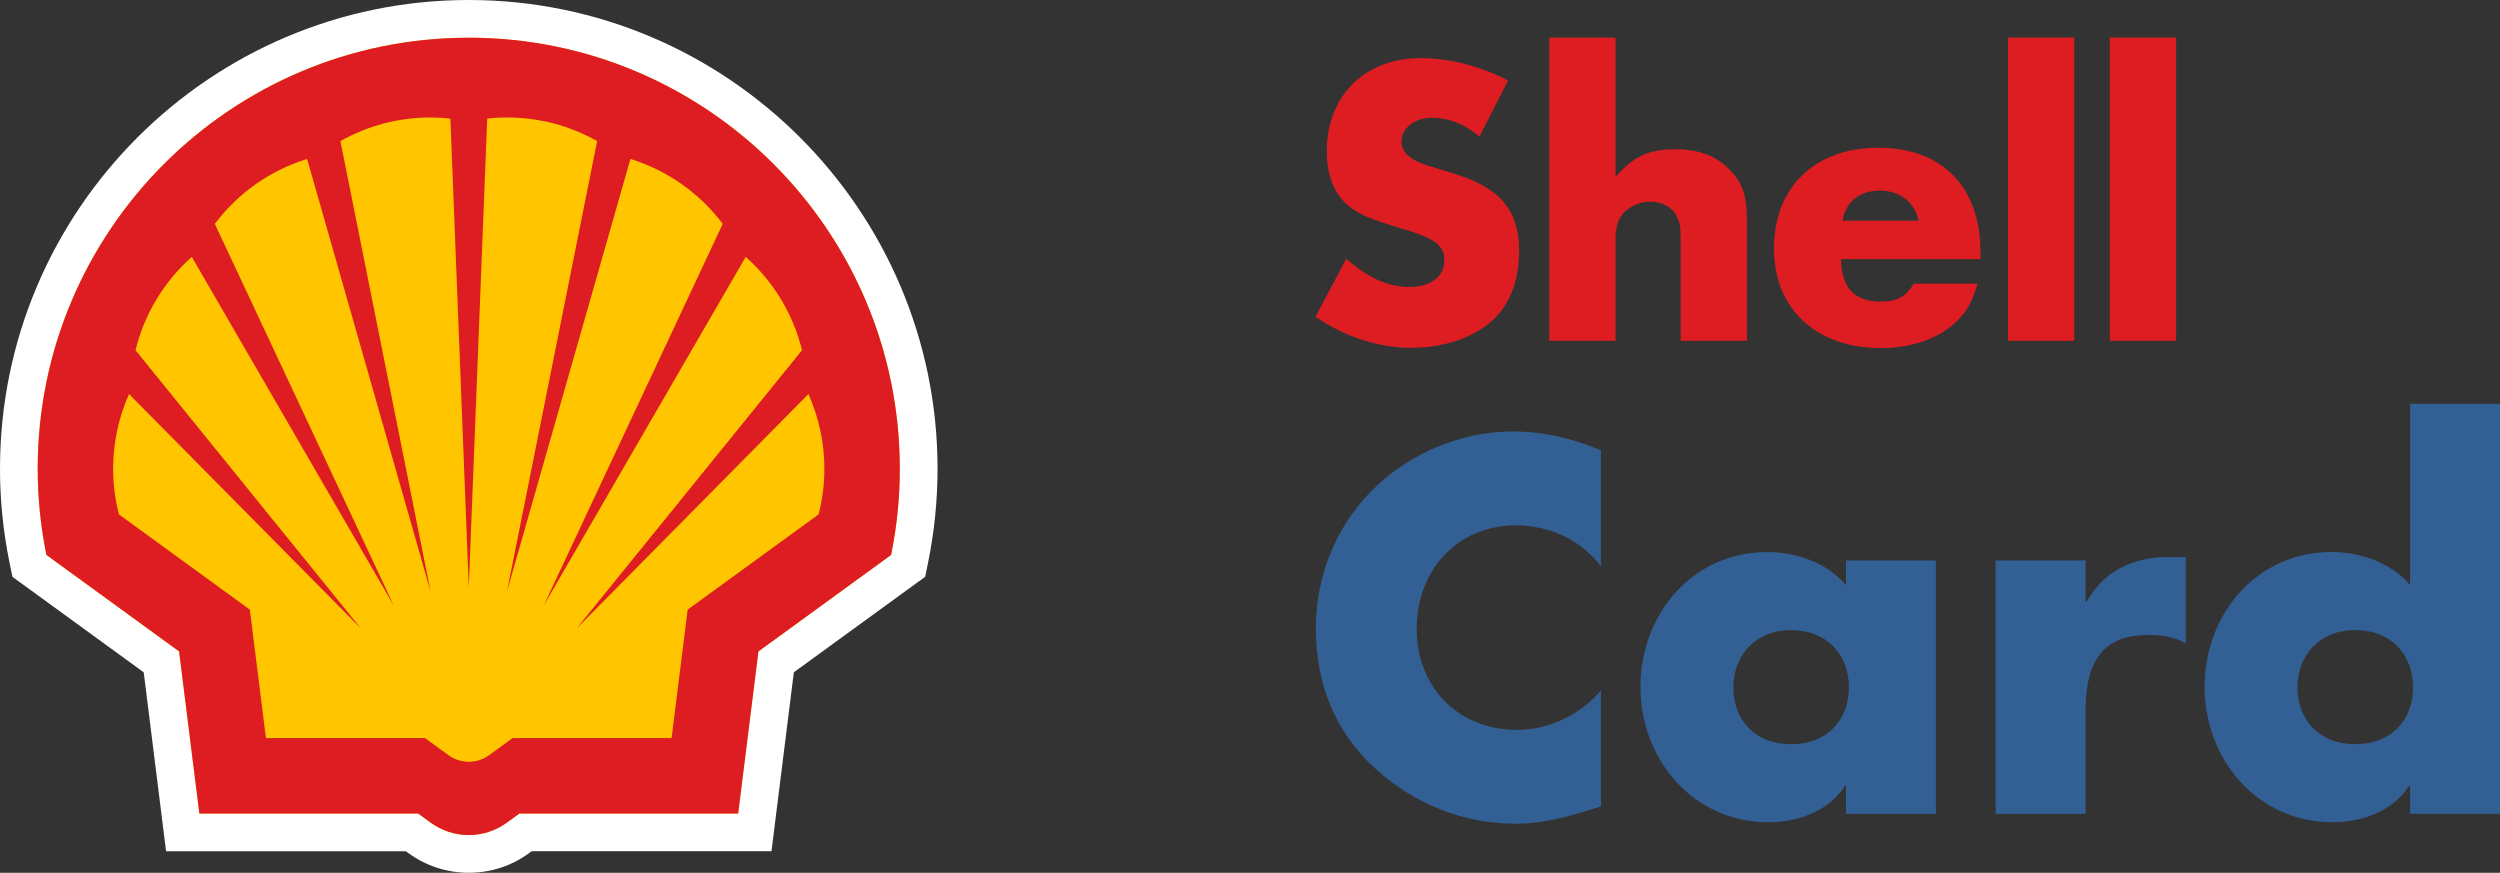 <?xml version="1.0" encoding="UTF-8"?> <svg xmlns="http://www.w3.org/2000/svg" id="Layer_2" viewBox="0 0 561.52 196.04"><rect x="0" y="0" width="561.52" height="196.04" fill="#333333" stroke="none"/><defs><style>.cls-1{fill:#fff;}.cls-2{fill:#dd1d21;}.cls-3{fill:#336094;}.cls-4{fill:#ffc600;}</style></defs><g id="Layer_1-2"><g><path class="cls-2" d="M321.7,26.45c-3.95,0-6.91,2.3-6.91,5.35,0,1.15,.58,2.39,1.48,3.13,1.81,1.48,2.47,1.73,9.71,3.87,10.78,3.21,15.22,8.23,15.22,17.44,0,6.99-2.14,12.42-6.33,16.04-4.44,3.78-10.78,5.84-17.93,5.84s-14.89-2.39-21.47-6.99l6.91-13c5.02,4.36,9.46,6.33,14.23,6.33s7.81-2.39,7.81-6c0-3.37-2.14-4.94-9.71-7.16-6.91-2.06-9.54-3.21-11.76-5.02-3.29-2.71-4.94-6.83-4.94-12.34,0-12.42,8.55-20.89,21.06-20.89,6.5,0,13.41,1.81,19.66,5.02l-6.42,12.59c-3.62-2.88-6.91-4.19-10.61-4.19Z"></path><path class="cls-2" d="M362.85,39.78c4.03-4.69,7.4-6.25,13.49-6.25,5.18,0,9.21,1.48,12.17,4.61,2.96,2.96,3.87,5.92,3.87,11.68v26.73h-14.89v-21.31c0-4.28-.08-5.1-.9-6.66-.9-1.97-3.29-3.29-5.92-3.29-2.47,0-4.77,1.15-6.25,2.8-1.07,1.48-1.56,3.13-1.56,5.84v22.62h-14.89V8.44h14.89v31.34Z"></path><path class="cls-2" d="M422.48,67.74c3.54,0,5.51-1.07,7.4-4.03h14.31c-1.07,3.54-1.97,5.43-3.7,7.4-3.87,4.52-10.45,7.07-18.02,7.07-14.56,0-24.02-8.8-24.02-22.37s8.97-22.62,23.44-22.62,22.95,8.88,22.95,23.53v1.48h-31.34c.08,6.42,3.04,9.54,8.97,9.54Zm-.25-24.92c-4.52,0-7.65,2.47-8.39,6.75h17.11c-.99-4.28-4.28-6.75-8.72-6.75Z"></path><path class="cls-2" d="M451.01,76.55V8.44h14.89V76.55h-14.89Z"></path><path class="cls-2" d="M473.88,76.55V8.44h14.89V76.55h-14.89Z"></path></g><g><path class="cls-1" d="M200.14,124.64l-29.8,21.67-4.55,36.41h-49.13l-2.84,2.06c-2.48,1.81-5.48,2.78-8.54,2.78s-6.06-.97-8.54-2.78l-2.84-2.06H44.78l-4.55-36.41-29.8-21.67c-1.3-6.37-1.96-12.86-1.96-19.36C8.47,51.84,51.84,8.47,105.28,8.47s96.81,43.37,96.81,96.81c0,6.51-.66,12.99-1.95,19.36h0ZM105.28,0C47.23,0,0,47.23,0,105.28c0,7.05,.72,14.14,2.13,21.06l.66,3.22,29.49,21.45,5.02,40.19h53.86l.6,.43c3.95,2.88,8.63,4.4,13.53,4.4s9.58-1.52,13.52-4.39l.61-.45h53.86l5.02-40.19,29.5-21.45,.66-3.23c1.41-6.92,2.12-14.01,2.12-21.05C210.56,47.23,163.34,0,105.28,0h0Z"></path><path class="cls-1" d="M105.28,188.45c-3.28,0-6.41-1.02-9.06-2.95l-2.6-1.89H44l-4.6-36.8-29.77-21.65-.07-.33c-1.31-6.42-1.97-13-1.97-19.54C7.59,51.42,51.42,7.6,105.28,7.6s97.69,43.82,97.69,97.69c0,6.56-.66,13.13-1.97,19.54l-.07,.33-29.76,21.65-4.6,36.8h-49.62l-2.61,1.89c-2.65,1.93-5.78,2.95-9.06,2.95Zm-59.73-6.59h48.64l3.07,2.23c2.35,1.71,5.12,2.61,8.03,2.61s5.68-.9,8.03-2.61l3.07-2.23h48.64l4.51-36.02,29.83-21.7c1.24-6.19,1.87-12.53,1.87-18.86,0-52.9-43.04-95.94-95.94-95.94S9.34,52.38,9.34,105.28c0,6.31,.63,12.66,1.87,18.86l29.83,21.7,4.5,36.02Z"></path><path class="cls-4" d="M93.9,182.73H44.77l-4.55-36.41-29.8-21.67c-1.3-6.37-1.96-12.86-1.96-19.36C8.47,51.84,51.84,8.47,105.28,8.47s96.81,43.37,96.81,96.81c0,6.51-.65,12.99-1.95,19.36l-29.8,21.67-4.55,36.41h-49.13l-2.84,2.06c-2.48,1.81-5.48,2.78-8.55,2.78s-6.06-.97-8.54-2.78l-2.83-2.06h0Z"></path><path class="cls-2" d="M181.58,88.51c2.36,5.28,3.58,10.99,3.58,16.77,0,3.46-.43,6.91-1.3,10.26l-29.41,21.39-3.61,28.85h-35.71l-5.28,3.84c-1.32,.97-2.92,1.48-4.56,1.48s-3.23-.52-4.55-1.48l-5.29-3.84H59.73l-3.61-28.85-29.41-21.39c-.86-3.35-1.3-6.8-1.3-10.26,0-5.78,1.22-11.49,3.57-16.77l52.08,52.65L30.44,78.66c1.99-8.11,6.4-15.42,12.64-20.96l45.38,78.33L48.25,50.28c5.2-6.92,12.46-12.03,20.73-14.58l27.75,97.23L76.46,31.69c6.17-3.48,13.13-5.31,20.21-5.31,1.5,0,3,.08,4.49,.25l4.13,105.28,4.14-105.28c1.48-.16,2.98-.25,4.48-.25,7.08,0,14.05,1.83,20.21,5.31l-20.27,101.24,27.75-97.23c8.27,2.56,15.52,7.66,20.73,14.58l-40.22,85.75,45.38-78.33c6.24,5.54,10.66,12.85,12.65,20.96l-50.63,62.5,52.07-52.65h0ZM105.28,8.47C51.84,8.47,8.47,51.84,8.47,105.28c0,6.51,.66,12.99,1.96,19.36l29.8,21.67,4.55,36.41h49.13l2.84,2.06c2.48,1.81,5.47,2.78,8.54,2.78s6.06-.97,8.54-2.78l2.84-2.06h49.13l4.55-36.41,29.8-21.67c1.3-6.37,1.95-12.86,1.95-19.36,0-53.44-43.38-96.81-96.81-96.81h0Z"></path></g><g><path class="cls-3" d="M359.58,127.21c-4.44-5.99-11.65-9.21-19.08-9.21-13.31,0-22.3,10.21-22.3,23.19s9.1,22.75,22.63,22.75c7.1,0,14.2-3.44,18.75-8.88v26.07c-7.21,2.22-12.43,3.88-19.2,3.88-11.65,0-22.75-4.44-31.4-12.32-9.21-8.32-13.43-19.2-13.43-31.62,0-11.43,4.33-22.41,12.32-30.62,8.21-8.43,20.08-13.54,31.84-13.54,6.99,0,13.43,1.55,19.86,4.22v26.07Z"></path><path class="cls-3" d="M434.81,182.8h-20.19v-6.32h-.22c-3.55,5.66-10.54,8.21-17.2,8.21-16.87,0-28.74-14.09-28.74-30.4s11.65-30.29,28.52-30.29c6.55,0,13.43,2.44,17.64,7.43v-5.55h20.19v56.92Zm-45.49-28.4c0,7.21,4.77,12.76,12.98,12.76s12.98-5.55,12.98-12.76-4.77-12.87-12.98-12.87-12.98,5.88-12.98,12.87Z"></path><path class="cls-3" d="M468.43,135.2h.22c3.88-6.99,10.54-10.1,18.42-10.1h3.88v19.42c-2.77-1.55-5.44-1.89-8.54-1.89-11.21,0-13.98,7.43-13.98,17.2v22.97h-20.19v-56.92h20.19v9.32Z"></path><path class="cls-3" d="M541.33,176.47h-.22c-3.55,5.66-10.54,8.21-17.2,8.21-16.87,0-28.74-14.09-28.74-30.4s11.65-30.29,28.52-30.29c6.55,0,13.43,2.44,17.64,7.43v-40.72h20.19v92.09h-20.19v-6.32Zm-25.3-22.08c0,7.21,4.77,12.76,12.98,12.76s12.98-5.55,12.98-12.76-4.77-12.87-12.98-12.87-12.98,5.88-12.98,12.87Z"></path></g></g></svg> 